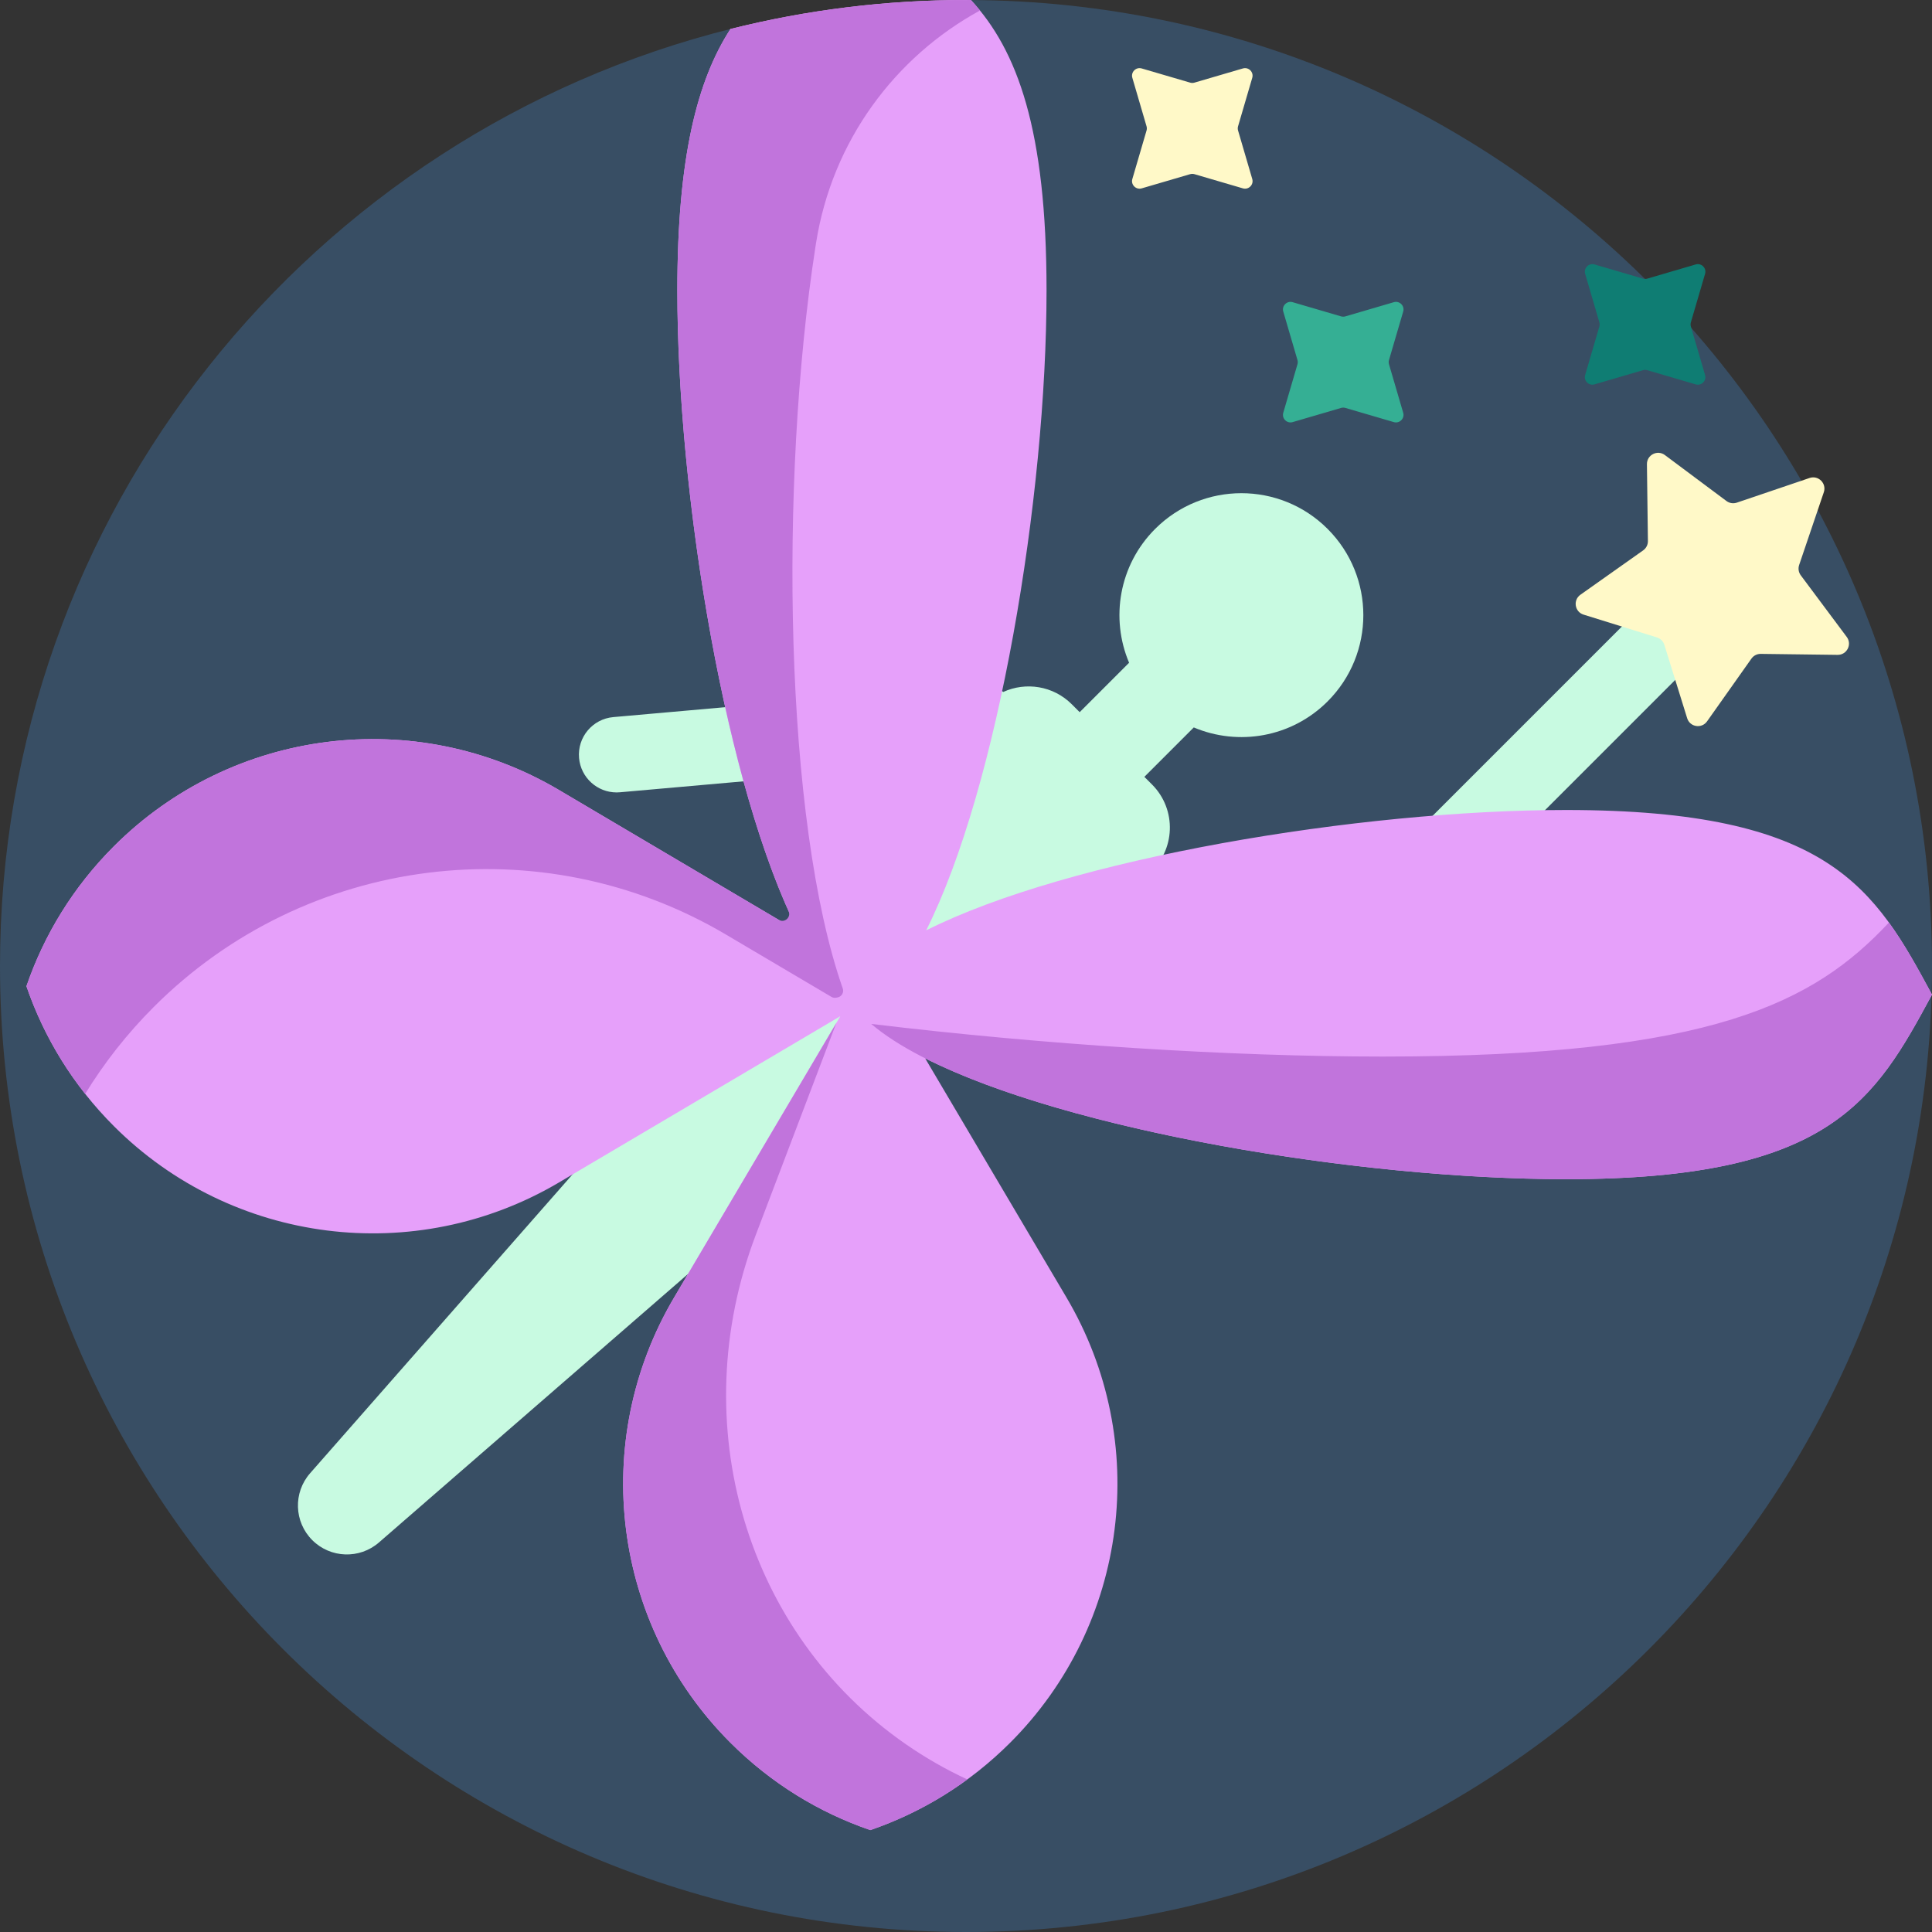 <?xml version="1.0" encoding="iso-8859-1"?>
<!-- Generator: Adobe Illustrator 19.0.0, SVG Export Plug-In . SVG Version: 6.00 Build 0)  -->
<svg version="1.1" id="Capa_1" xmlns="http://www.w3.org/2000/svg" xmlns:xlink="http://www.w3.org/1999/xlink" x="0px" y="0px"
	 viewBox="0 0 512 512" style="enable-background:new 0 0 512 512;" xml:space="preserve">
<rect x="0" y="0" width="512" height="512" fill="#333333" stroke="none"/>
<path style="fill:#384E64;" d="M512,256c0,141.385-114.615,256-256,256S0,397.385,0,256C0,135.966,82.619,35.244,194.088,7.555
	C195.24,24.008,208.942,37,225.688,37c17.5,0,31.688-14.187,31.688-31.688c0-1.807-0.159-3.576-0.45-5.301
	C397.883,0.512,512,114.925,512,256z"/>
<path style="fill:#0F7D73;" d="M451.862,72.565L448.1,85.411c-0.108,0.367-0.108,0.757,0,1.124l3.762,12.846
	c0.444,1.517-0.964,2.926-2.482,2.482L436.535,98.1c-0.367-0.108-0.757-0.108-1.124,0l-12.846,3.762
	c-1.517,0.444-2.926-0.964-2.482-2.482l3.762-12.846c0.108-0.367,0.108-0.757,0-1.124l-3.762-12.846
	c-0.444-1.517,0.964-2.926,2.482-2.482l12.846,3.762c0.367,0.108,0.757,0.108,1.124,0l12.846-3.762
	C450.898,69.639,452.306,71.048,451.862,72.565z"/>
<path style="fill:#C8FAE1;" d="M351.832,140.168c12.622,12.622,12.622,33.085,0,45.707c-9.59,9.59-23.705,11.886-35.469,6.902
	l-13.094,13.095l2.026,2.025c6.626,6.626,6.245,17.481-0.829,23.626L250.4,278.49h-6.65l-0.258,6.001L100.426,408.77
	c-5.14,4.465-12.858,4.194-17.672-0.62l0,0c-4.833-4.833-5.084-12.589-0.574-17.725l164.917-187.796l-82.797,7.332
	c-0.3,0.026-0.598,0.04-0.894,0.04c-5.124,0-9.488-3.917-9.949-9.119c-0.487-5.501,3.577-10.355,9.079-10.843l96.582-8.553
	c2.505-0.22,4.873,0.512,6.76,1.887c5.938-2.715,13.222-1.668,18.158,3.267l2.091,2.091l13.094-13.094
	c-4.983-11.765-2.688-25.879,6.903-35.469C318.747,127.546,339.211,127.546,351.832,140.168z M455.663,154.337
	c-3.906-3.904-10.236-3.904-14.143,0l-68.561,68.561c-3.905,3.905-3.905,10.237,0,14.143c1.953,1.952,4.512,2.929,7.071,2.929
	s5.118-0.977,7.071-2.929l68.561-68.561C459.568,164.574,459.568,158.242,455.663,154.337z"/>
<path style="fill:#FFF9C8;" d="M328.099,33.466c-0.108,0.367-0.108,0.757,0,1.125l3.762,12.845c0.444,1.518-0.964,2.926-2.482,2.482
	l-12.845-3.763c-0.367-0.107-0.757-0.107-1.125,0l-12.845,3.763c-1.517,0.444-2.926-0.964-2.481-2.482l3.762-12.845
	c0.108-0.367,0.108-0.757,0-1.125l-3.762-12.846c-0.444-1.517,0.964-2.926,2.481-2.481l12.845,3.762
	c0.367,0.108,0.757,0.108,1.125,0l12.845-3.762c1.517-0.444,2.926,0.964,2.482,2.481L328.099,33.466z M489.403,168.789
	l-12.179-16.321c-0.586-0.786-0.748-1.809-0.434-2.737l6.54-19.286c0.793-2.337-1.439-4.568-3.776-3.776l-19.285,6.54
	c-0.928,0.315-1.952,0.153-2.737-0.433l-16.321-12.18c-1.978-1.476-4.79-0.043-4.758,2.424l0.26,20.363
	c0.012,0.98-0.458,1.903-1.258,2.469l-16.627,11.758c-2.015,1.425-1.521,4.542,0.835,5.274l19.446,6.045
	c0.936,0.291,1.669,1.023,1.959,1.959l6.045,19.446c0.732,2.356,3.849,2.85,5.274,0.835l11.758-16.626
	c0.566-0.8,1.489-1.271,2.469-1.258l20.363,0.26C489.447,173.579,490.879,170.767,489.403,168.789z"/>
<path style="fill:#35AF94;" d="M371.862,82.565L368.1,95.411c-0.108,0.367-0.108,0.757,0,1.124l3.762,12.846
	c0.444,1.517-0.964,2.926-2.482,2.482l-12.846-3.762c-0.367-0.108-0.757-0.108-1.124,0l-12.846,3.762
	c-1.517,0.444-2.926-0.964-2.482-2.482l3.762-12.846c0.108-0.367,0.108-0.757,0-1.124l-3.762-12.846
	c-0.444-1.517,0.964-2.926,2.482-2.482l12.846,3.762c0.367,0.108,0.757,0.108,1.124,0l12.846-3.762
	C370.898,79.639,372.306,81.048,371.862,82.565z"/>
<path style="fill:#E6A0FA;" d="M512,263.578c-15.147,28.028-26.871,48.92-96.938,48.92c-55.065,0-132.076-12.905-169.886-32.035
	l37.462,63.397c22.526,38.121,16.385,86.656-14.924,117.966c-10.807,10.807-23.53,18.526-37.075,23.168
	c-13.545-4.642-26.268-12.361-37.075-23.168l0,0c-31.31-31.31-37.45-79.845-14.924-117.966l44.055-74.555l-74.554,44.055
	c-38.121,22.526-86.656,16.386-117.966-14.924l0,0c-10.807-10.807-18.526-23.53-23.169-37.075
	c4.642-13.544,12.362-26.268,23.169-37.075c31.31-31.31,79.845-37.45,117.966-14.924l63.397,37.462
	c-19.13-37.81-32.035-114.821-32.035-169.886c0-35.203,5.275-55.677,14.078-69.258C213.561,2.673,234.467,0,256,0
	c0.441,0,0.879,0.015,1.32,0.017c12.323,13.352,20.024,34.384,20.024,76.921c0,54.933-12.843,131.71-31.897,169.616
	c37.906-19.054,114.683-31.897,169.616-31.897C485.13,214.657,496.853,235.549,512,263.578z"/>
<path style="fill:#C174DC;" d="M240.08,462.251c5.23,3.624,10.673,6.719,16.265,9.317c-7.986,5.847-16.661,10.327-25.706,13.427
	c-13.545-4.642-26.268-12.361-37.075-23.168l0,0c-31.31-31.31-37.45-79.845-14.924-117.966l43.009-72.785L200.277,327.3
	C181.262,377.321,197.639,432.844,240.08,462.251z M500.584,244.481C480.921,265.512,454.066,280,366.476,280
	c-40.843,0-89.729-3.151-135.589-8.646c28.227,24.029,120.759,41.144,184.175,41.144c70.067,0,81.791-20.892,96.938-48.92
	C508.292,256.717,504.788,250.285,500.584,244.481z M220.338,264.185c0.379,0.224,0.824,0.297,1.256,0.214
	c0.118-0.022,0.236-0.044,0.355-0.066c1.101-0.201,1.759-1.324,1.39-2.38c-15.526-44.42-16.872-134.141-7.269-196.335
	c0.06-0.39,0.121-0.779,0.182-1.166c4.285-27.208,20.999-49.393,43.453-61.673c-0.775-0.956-1.569-1.877-2.386-2.761
	c-0.011-0.005-0.02-0.009-0.031-0.014c-21.988-0.108-43.33,2.57-63.709,7.676c-8.803,13.582-14.078,34.055-14.078,69.258
	c0,52.573,11.762,125.15,29.475,164.516c0.734,1.631-1.061,3.23-2.6,2.321l-58.237-34.413
	c-38.121-22.526-86.656-16.386-117.966,14.924c-10.807,10.807-18.526,23.53-23.169,37.075c3.469,10.121,8.657,19.783,15.567,28.53
	c5.028-8.197,11.083-15.942,18.182-23.041c40.245-40.245,102.631-48.138,151.63-19.183L220.338,264.185z"/>
<g>
</g>
<g>
</g>
<g>
</g>
<g>
</g>
<g>
</g>
<g>
</g>
<g>
</g>
<g>
</g>
<g>
</g>
<g>
</g>
<g>
</g>
<g>
</g>
<g>
</g>
<g>
</g>
<g>
</g>
</svg>
